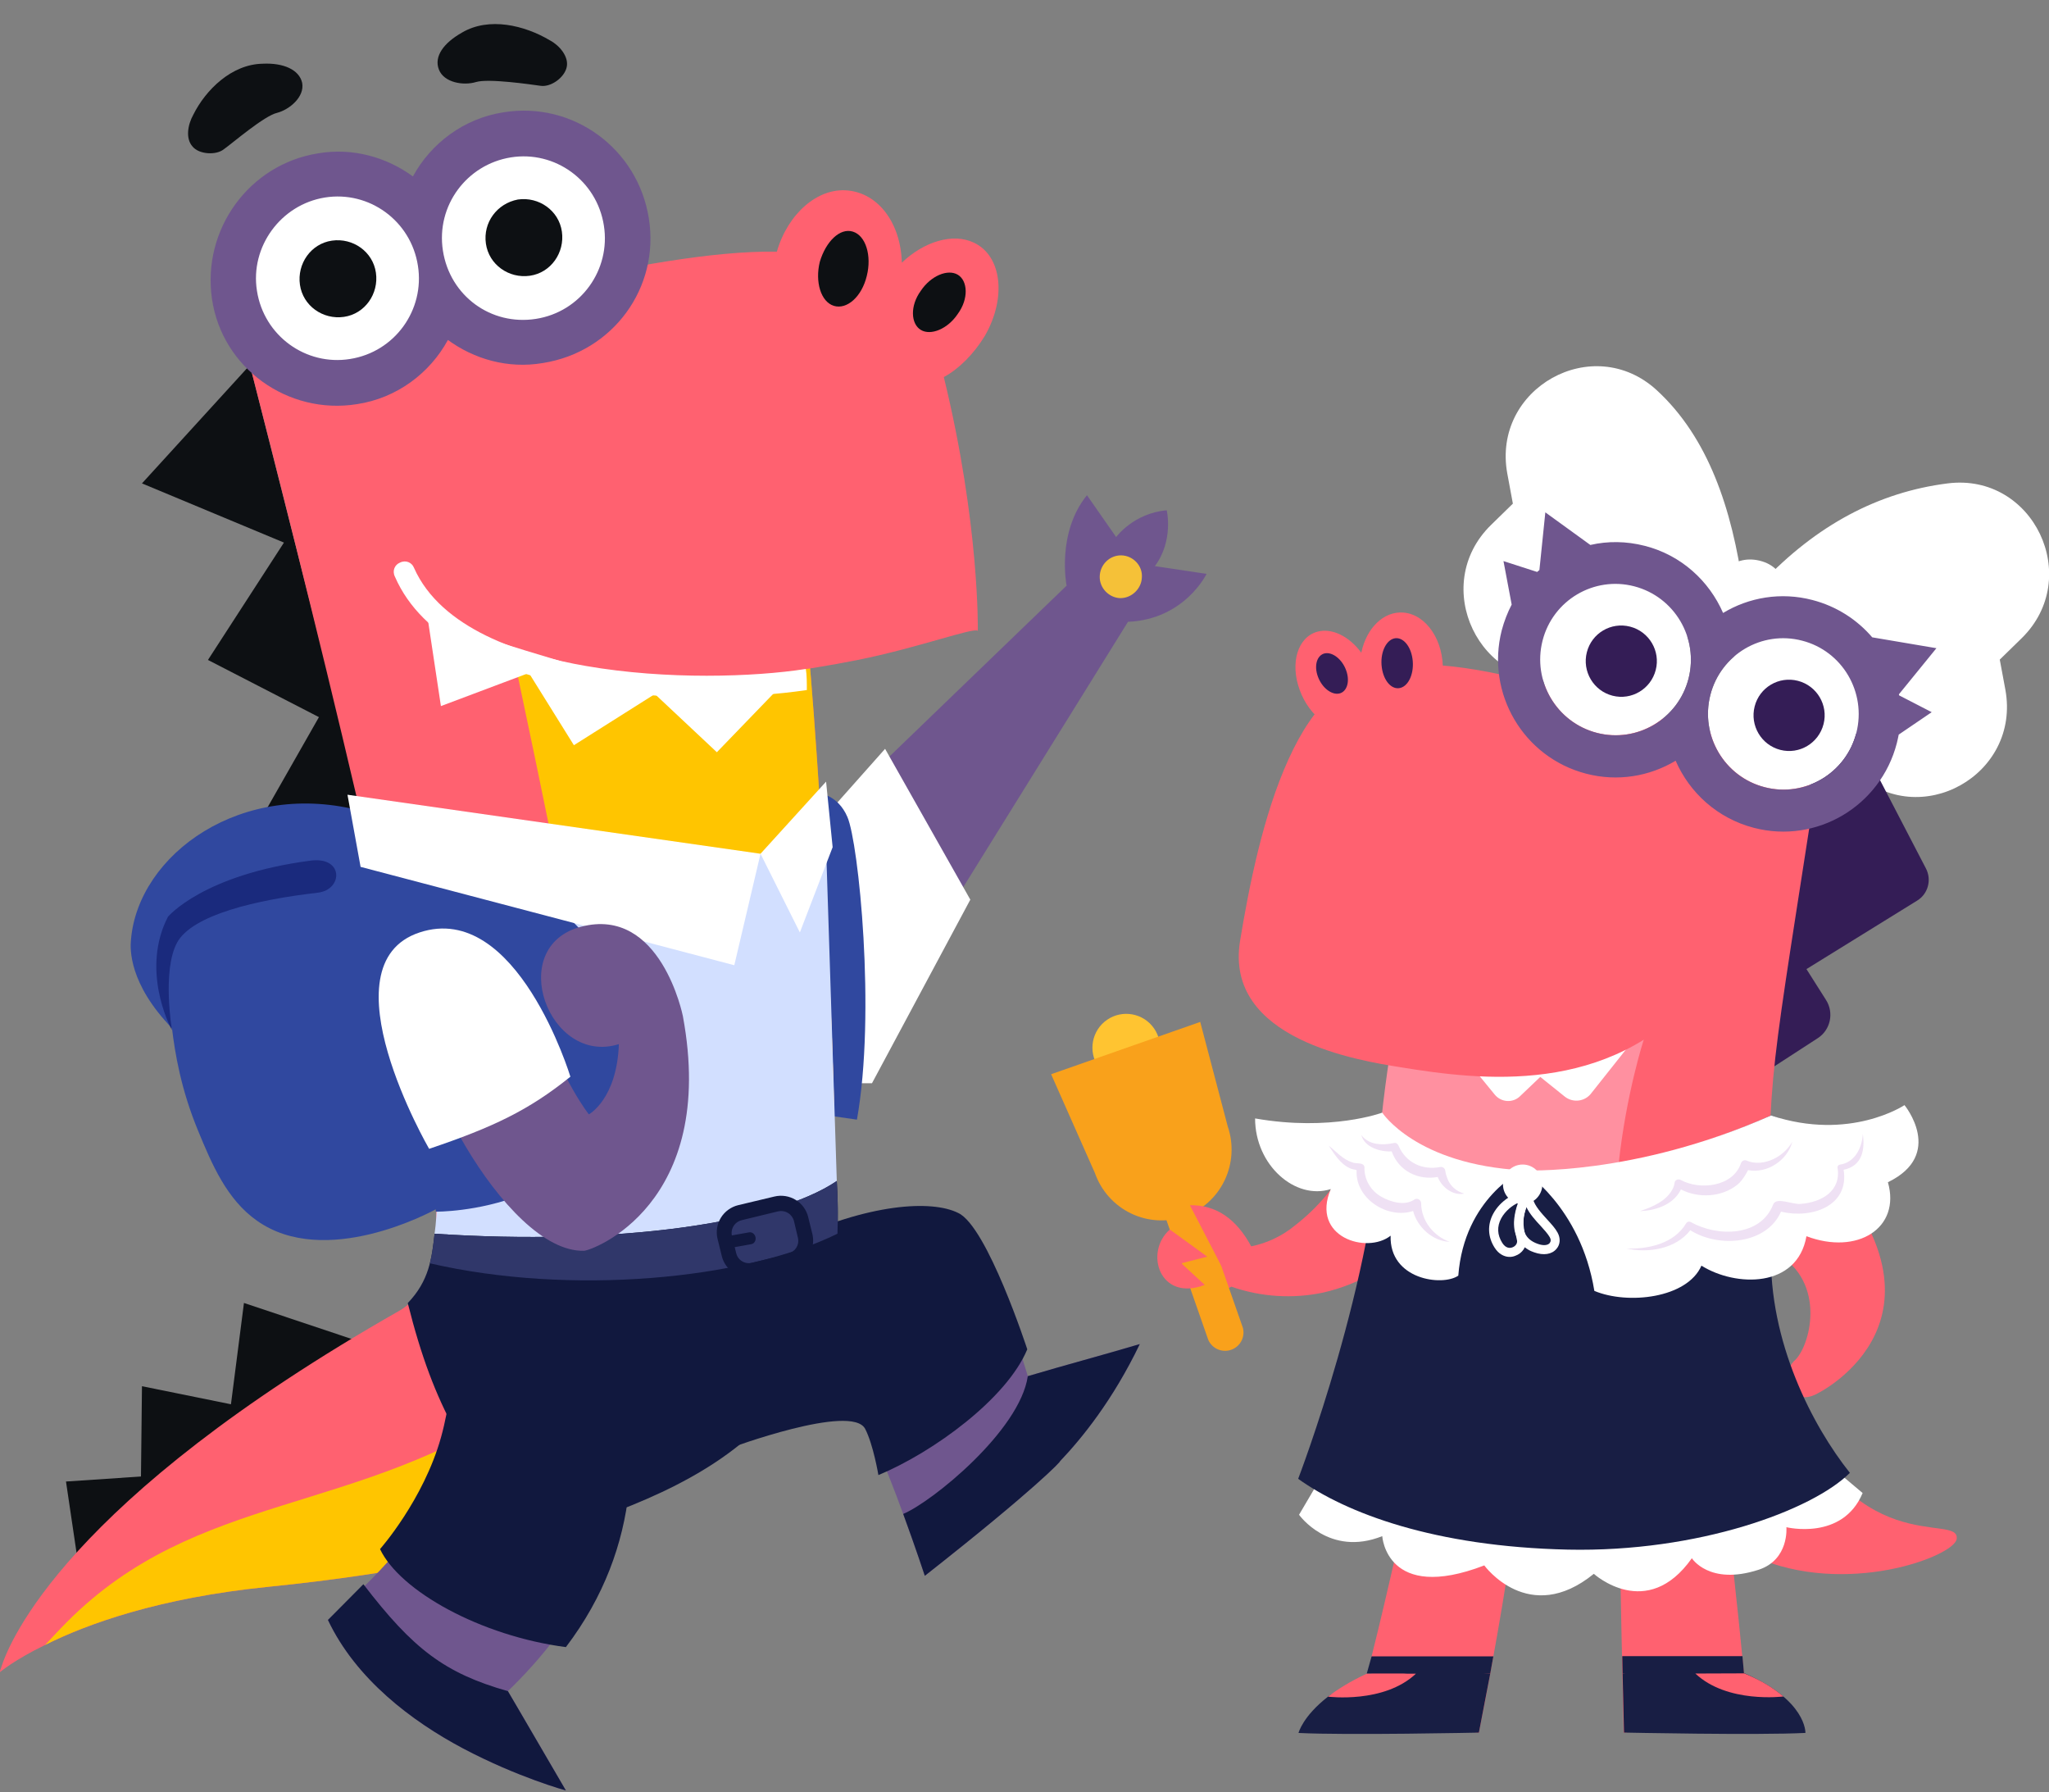<?xml version="1.0" encoding="UTF-8"?> <svg xmlns="http://www.w3.org/2000/svg" width="1108" height="969" viewBox="0 0 1108 969" fill="none"><rect x="0" y="0" width="1108" height="969" fill="#808080" stroke="none"/> <g clip-path="url(#clip0)"> <path fill-rule="evenodd" clip-rule="evenodd" d="M729.782 627.556C722.528 641.141 712.491 653.041 700.326 662.478C693.463 668.166 685.302 672.068 676.567 673.835L660.043 678.128L651.46 665.938C650.547 665.505 649.595 665.161 648.617 664.908L649.135 700.773C655.025 700.31 660.74 698.556 665.876 695.636C681.827 701.205 698.996 702.305 715.526 698.819C735.149 694.33 752.925 683.929 766.457 669.017C766.457 669.017 786.299 645.784 776.531 625.656L729.782 627.556Z" fill="#FF6170"></path> <path d="M619.332 581.527C627.673 575.831 629.818 564.449 624.122 556.107C618.426 547.764 607.047 545.62 598.706 551.317C590.365 557.014 588.221 568.394 593.917 576.737C599.612 585.079 610.991 587.224 619.332 581.527Z" fill="#FFC431"></path> <path d="M649.025 552.492L568.392 580.774L592.079 634.204C595.441 643.758 602.422 651.589 611.499 655.99C620.577 660.391 631.015 661.007 640.54 657.701C650.04 654.322 657.825 647.303 662.2 638.174C666.575 629.046 667.185 618.548 663.896 608.968L649.025 552.492Z" fill="#F9A11B"></path> <path d="M646.122 643.545L627.399 650.052L653.384 724.426C654.398 726.7 656.231 728.511 658.52 729.5C660.809 730.489 663.386 730.584 665.742 729.765C668.097 728.947 670.059 727.275 671.238 725.081C672.417 722.887 672.727 720.331 672.107 717.919L646.122 643.545Z" fill="#F9A11B"></path> <path d="M643.424 651.584L660.399 684.342L676.753 674.128C668.624 658.895 657.565 651.38 643.424 651.584Z" fill="#FF6170"></path> <path fill-rule="evenodd" clip-rule="evenodd" d="M632.59 664.74C618.614 676.908 626.985 704.016 651.467 694.688L638.801 682.982L652.827 679.405L632.59 664.74Z" fill="#FF6170"></path> <path d="M963.642 748.814C999.956 846.985 1060.32 816.946 1058.06 832.107C1056.64 841.394 998.164 863.757 948.361 841.489L963.642 748.814Z" fill="#FF6170"></path> <path d="M895.923 210.99C861.442 179.293 806.624 209.897 815.077 256.057L818.089 272.284L806.289 283.803C772.812 316.509 799.928 373.346 846.294 367.545C883.62 362.837 912.996 349.636 942.623 318.023C936.597 274.974 923.709 236.55 895.923 210.99Z" fill="white"></path> <path d="M1053.18 261.347C1015.85 266.056 982.209 283.796 952.498 315.326C958.524 358.29 975.764 392.342 1003.55 417.902C1038.03 449.6 1092.85 418.995 1084.4 372.836L1081.38 356.609L1093.18 345.09C1126.66 312.299 1099.54 255.462 1053.18 261.347Z" fill="white"></path> <path d="M952.749 303.462C937.687 298.973 926.755 310.676 922.139 324.864C917.605 339.052 921.492 349.712 935.825 354.281C950.158 358.77 960.442 355.323 965.058 341.136C969.593 326.948 967.973 307.951 952.749 303.462Z" fill="white"></path> <path d="M943.078 904.882C939.022 863.282 935.815 834.097 933.268 817.514C931.382 804.721 928.741 795.814 925.534 790.792C920.818 783.306 913.366 780.463 903.368 782.358C893.747 784.254 886.767 790.034 882.334 799.794C878.938 807.469 875.826 806.806 875.731 818.841C875.637 832.296 877.995 936.721 877.995 936.721L963.546 929.424C958.547 920.043 951.567 911.894 943.078 904.882Z" fill="#FF6170"></path> <path d="M800.745 782.647C791.03 780.752 783.201 783.595 777.07 791.081C772.92 796.103 768.581 790.607 764.337 803.305C758.866 819.888 751.698 855.801 741.699 895.505C747.076 914.078 720.005 919.29 713.402 929.429L799.708 936.725C810.366 883.66 816.309 843.104 818.573 829.553C820.648 817.519 820.648 807.664 818.573 799.988C815.931 790.323 809.989 784.448 800.745 782.647Z" fill="#FF6170"></path> <path d="M723.401 783.317L702.461 818.947C702.461 818.947 718.779 841.973 747.453 830.507C747.453 830.507 749.622 866.705 802.632 846.332C802.632 846.332 826.684 879.497 861.867 850.88C861.867 850.88 890.541 876.939 914.876 842.447C914.876 842.447 924.214 857.324 950.908 848.701C967.603 843.3 966 825.674 966 825.674C966 825.674 996.372 833.16 1007.22 807.197L975.715 780.664L723.401 783.317Z" fill="white"></path> <path fill-rule="evenodd" clip-rule="evenodd" d="M1000.24 390.23L976.845 397.622L957.697 577.664L982.976 561.27C989.861 556.817 991.842 547.53 987.409 540.613L976.845 523.935L1036.74 486.885C1042.59 483.284 1044.66 475.703 1041.46 469.544L1000.24 390.23Z" fill="#341D56"></path> <path d="M965.526 407.68C965.526 407.68 865.166 372.998 807.818 392.329C785.746 399.721 792.349 414.503 788.859 436.108C784.709 462.072 735.378 628.09 748.583 703.612C757.072 752.508 768.674 768.428 801.121 786.621C815.835 792.875 891.2 818.176 930.344 784.347C959.678 759.046 957.32 705.887 957.32 705.887C956.943 701.623 956.66 696.979 956.66 691.957C956.471 579.099 955.056 598.241 979.58 439.898C983.542 414.503 965.526 407.68 965.526 407.68Z" fill="#FF6170"></path> <path d="M888.843 562.126C887.616 541.942 893.276 530.761 854.509 528.107C830.079 526.402 822.062 524.98 807.347 523.843C775.844 521.38 753.112 561.462 751.508 570.465C744.434 616.138 741.604 662.76 745.566 701.99C745.566 701.99 748.867 762.92 815.176 770.121C881.485 777.323 894.408 749.464 894.408 749.464C850.736 679.627 888.843 562.126 888.843 562.126Z" fill="#FF90A0"></path> <path fill-rule="evenodd" clip-rule="evenodd" d="M957.697 676.03C987.975 690.528 979.675 726.252 970.808 735.254C970.808 735.254 963.64 740.371 968.922 750.889C973.261 759.607 983.353 753.069 983.353 753.069C983.353 753.069 1066.17 711.849 980.24 622.87C965.337 620.691 971.94 681.052 957.697 676.03Z" fill="#FF6170"></path> <path fill-rule="evenodd" clip-rule="evenodd" d="M808.289 591.8C811.779 596.064 818.099 596.443 821.966 592.652L832.908 582.229L846.113 592.842C850.641 596.443 857.243 595.59 860.639 590.852L881.767 564.225L796.971 577.965L808.289 591.8Z" fill="white"></path> <path fill-rule="evenodd" clip-rule="evenodd" d="M696.8 410.429C682.935 440.847 675.389 479.509 670.579 508.6C661.807 562.138 735.096 573.415 757.45 577.015C801.027 584.122 869.883 592.556 917.894 537.217L976.751 410.429C976.751 410.429 895.35 387.403 859.225 376.979C764.902 349.594 724.531 349.405 696.8 410.429Z" fill="#FF6170"></path> <path fill-rule="evenodd" clip-rule="evenodd" d="M759.053 331.195C748.3 330.248 738.868 339.534 736.133 352.895C729.719 344.177 720.381 339.345 712.363 341.524C701.705 344.462 697.46 358.581 702.837 373.079C705.478 380.375 710.099 386.345 715.287 390.135L780.181 363.224C780.936 346.641 771.504 332.332 759.053 331.195Z" fill="#FF6170"></path> <path fill-rule="evenodd" clip-rule="evenodd" d="M715.57 353.482C711.608 355.093 710.476 361.063 713.117 366.938C715.758 372.813 721.041 376.224 725.002 374.708C728.964 373.097 730.096 367.128 727.455 361.252C724.908 355.472 719.531 351.966 715.57 353.482Z" fill="#341D56"></path> <path d="M974.487 346.366C952.698 340.68 930.438 353.946 924.873 375.741C919.308 397.63 932.419 419.899 954.207 425.584C975.996 431.27 998.256 418.003 1003.82 396.209C1009.39 374.32 996.275 351.956 974.487 346.366Z" fill="white"></path> <path d="M883.748 316.994C861.96 311.403 839.699 324.48 834.134 346.369C828.569 368.259 841.68 390.527 863.469 396.213C885.257 401.803 907.518 388.632 913.083 366.837C918.648 344.948 905.537 322.68 883.748 316.994Z" fill="white"></path> <path fill-rule="evenodd" clip-rule="evenodd" d="M881.485 338.79C871.204 336.137 860.734 342.296 858.093 352.625C855.452 362.953 861.678 373.472 871.959 376.125C882.24 378.778 892.71 372.524 895.351 362.195C897.992 351.961 891.767 341.443 881.485 338.79Z" fill="#341D56"></path> <path fill-rule="evenodd" clip-rule="evenodd" d="M972.224 368.083C961.942 365.43 951.473 371.589 948.832 381.918C946.191 392.246 952.416 402.765 962.697 405.418C972.978 408.071 983.448 401.817 986.089 391.488C988.73 381.254 982.505 370.736 972.224 368.083Z" fill="#341D56"></path> <path fill-rule="evenodd" clip-rule="evenodd" d="M754.527 345.05C749.905 345.618 746.509 352.062 747.075 359.548C747.641 367.034 751.791 372.624 756.508 372.056C761.224 371.487 764.525 365.044 763.959 357.558C763.393 350.166 759.243 344.576 754.527 345.05Z" fill="#341D56"></path> <path d="M1012.41 344.569C1004.2 334.998 993.164 327.797 980.053 324.385C962.98 319.932 945.719 322.964 931.759 331.397C924.213 314.057 909.122 300.127 889.408 295.105C879.41 292.546 869.412 292.452 859.979 294.631L835.644 277.006L832.437 308.182C832.06 308.561 831.588 308.845 831.211 309.224L813.007 303.349L817.44 326.849C815.176 331.208 813.384 335.851 812.063 340.779C803.386 374.797 823.759 409.479 857.716 418.291C874.788 422.745 892.049 419.713 906.103 411.279C913.649 428.62 928.741 442.455 948.455 447.572C982.411 456.384 1016.93 435.822 1025.71 401.803C1026.08 400.192 1026.46 398.676 1026.74 397.16L1044.57 385.031L1026.93 375.934C1026.93 375.745 1026.84 375.555 1026.84 375.366L1047.12 350.444L1012.41 344.569ZM913.083 366.837C907.518 388.727 885.258 401.898 863.469 396.213C841.681 390.527 828.57 368.259 834.135 346.369C839.7 324.48 861.96 311.309 883.749 316.994C905.538 322.68 918.648 344.948 913.083 366.837ZM1003.82 396.213C998.257 418.102 975.997 431.273 954.208 425.588C932.42 419.997 919.309 397.634 924.874 375.745C930.439 353.855 952.699 340.684 974.488 346.369C996.276 351.96 1009.39 374.323 1003.82 396.213Z" fill="#6F568E"></path> <path d="M1000.33 796.291C980.241 771.086 956.378 725.507 957.698 676.042C970.149 681.538 1006.94 617.292 957.698 603.078C957.698 603.078 807.63 673.673 747.263 604.12C743.773 690.825 701.988 799.513 701.988 799.513C728.116 818.181 775.749 836.185 847.812 837.796C918.46 839.312 980.053 816.475 1000.33 796.291Z" fill="#181E44"></path> <path d="M702.178 936.913C727.928 938.24 799.708 936.724 799.708 936.724L805.839 904.885L772.731 902.137L759.432 904.885L739.058 909.244C730.097 913.318 723.306 913.318 718.118 917.298C704.347 928.006 702.178 936.913 702.178 936.913Z" fill="#181E44"></path> <path d="M976.28 936.893C950.53 938.22 878.184 936.703 878.184 936.703L877.43 904.865L897.709 901.074L943.173 904.58C977.129 919.268 976.28 936.893 976.28 936.893Z" fill="#181E44"></path> <path d="M823.383 632.723C823.383 632.723 883.372 636.04 957.699 603.063C1000.33 617.277 1029.86 597.473 1029.86 597.473C1029.86 597.473 1051.83 624.195 1020.89 639.167C1027.97 663.899 1004.48 678.776 976.846 668.352C971.847 696.59 938.551 695.832 920.064 684.272C912.329 701.897 880.26 705.498 862.15 697.917C854.698 652.054 823.383 632.723 823.383 632.723Z" fill="white"></path> <path d="M823.383 632.723C823.383 632.723 791.785 647.505 788.578 689.673C779.9 695.643 751.226 691.758 751.98 668.068C739.247 678.207 708.592 668.921 719.628 642.862C700.574 649.021 678.691 630.069 678.691 604.674C719.722 611.876 747.453 601.547 747.453 601.547C747.453 601.547 765.657 629.596 823.383 632.723Z" fill="white"></path> <path d="M823.383 651.011C829.27 651.011 834.042 646.217 834.042 640.303C834.042 634.39 829.27 629.596 823.383 629.596C817.497 629.596 812.725 634.39 812.725 640.303C812.725 646.217 817.497 651.011 823.383 651.011Z" fill="white"></path> <path d="M879.506 674.976C891.391 675.45 905.256 672.323 911.764 661.426C912.33 660.478 913.462 660.194 914.405 660.762C928.743 668.817 952.229 668.722 958.926 651.002C960.718 647.117 969.207 651.192 973.452 650.907C985.242 650.055 995.712 643.801 993.637 631.292C993.542 630.534 994.014 629.871 994.769 629.681C1002.97 628.544 1006.94 620.679 1007.31 613.004C1008.54 621.437 1007.12 630.345 996.938 632.429C1000.14 652.139 979.488 659.057 963.076 655.077C955.436 672.607 929.686 674.976 914.028 665.121C906.199 675.26 891.296 677.629 879.506 674.976Z" fill="#EFE1F4"></path> <path d="M886.768 654.798C893.653 652.524 901.576 649.207 904.783 642.195C905.161 641.342 905.444 640.395 905.538 639.447C905.727 637.931 907.519 637.173 908.839 637.931C919.215 643.617 937.042 641.627 941.381 629.024C941.758 627.697 943.267 626.844 944.588 627.507C946.568 628.36 948.832 628.739 951.19 628.645C958.547 628.266 965.433 623.717 969.206 617.273C966.565 627.318 955.623 634.614 945.248 632.624C945.248 632.624 942.701 637.931 939.494 640.489C931.005 647.312 918.46 647.975 908.934 643.048C908.934 643.048 908.651 643.522 908.462 643.996C904.217 651.576 894.974 654.514 886.768 654.798Z" fill="#EFE1F4"></path> <path d="M783.862 671.39C774.524 671.011 766.318 663.24 764.148 654.712C750.377 659.261 732.833 648.079 733.588 632.823C733.588 632.254 731.701 632.444 729.909 631.591C724.627 629.127 721.609 624.01 718.496 619.367C722.552 622.589 726.136 626.853 731.135 628.369C733.022 629.412 737.549 628.085 737.832 631.117C737.644 637.845 741.322 643.815 746.982 647.037C752.075 649.879 759.527 652.059 764.62 648.648C766.129 647.416 768.487 648.553 768.487 650.543C768.582 660.019 775.09 668.168 783.862 671.39Z" fill="#EFE1F4"></path> <path d="M791.785 645.324C785.654 646.556 779.618 641.913 777.448 636.322C767.073 638.217 756.414 633.29 752.547 622.487C746.793 622.866 737.738 620.403 736.135 613.58C736.606 614.338 737.172 614.907 737.833 615.475C740.945 618.223 745.095 618.792 749.057 618.602C750.661 618.508 752.264 618.318 753.867 617.939C754.905 617.749 755.848 618.413 756.226 619.36C760.187 628.647 769.242 632.816 778.863 630.921C780.089 630.731 781.315 631.584 781.504 632.816C781.693 634.237 782.07 635.564 782.542 636.796C783.957 641.06 787.446 644.092 791.785 645.324Z" fill="#EFE1F4"></path> <path d="M811.97 678.304C810.649 677.546 809.329 676.314 808.197 674.514C804.518 668.734 804.235 662.195 807.442 656.226C811.309 649.024 819.232 644.476 824.326 644.381C825.552 644.381 826.684 644.949 827.25 645.897C827.816 646.75 827.816 647.887 827.25 648.835C822.534 657.458 823.76 663.238 824.703 667.407C824.986 668.45 825.175 669.397 825.269 670.25C825.646 673.946 823.194 677.641 819.327 678.968C817.252 679.821 814.516 679.821 811.97 678.304ZM821.308 650.161C817.912 651.488 813.95 654.71 811.781 658.689C809.423 663.143 809.612 667.597 812.347 671.956C814.328 675.083 816.591 674.798 817.723 674.419C819.421 673.851 820.553 672.335 820.364 670.819C820.27 670.155 820.081 669.397 819.893 668.544C819.138 664.754 817.723 658.595 821.308 650.161Z" fill="white"></path> <path d="M826.306 675.559C823.477 673.853 821.307 671.579 820.081 668.641C817.157 661.914 819.421 653.669 821.779 647.889C822.439 646.373 823.854 645.425 825.552 645.52C827.155 645.615 828.476 646.657 828.947 648.268C829.985 652.059 833.569 655.944 836.682 659.355C838.946 661.819 841.021 664.093 842.247 666.367C843.945 669.4 843.756 672.811 841.681 675.18C839.134 678.212 834.701 678.876 829.608 677.075C828.476 676.696 827.344 676.222 826.306 675.559ZM825.363 652.532C823.948 656.702 822.722 662.387 824.608 666.652C825.74 669.305 828.004 671.2 831.4 672.432C834.984 673.758 837.153 673.095 838.002 672.053C838.663 671.2 838.757 670.063 838.002 668.831C836.965 667.031 835.078 664.946 833.097 662.766C830.268 659.734 827.155 656.323 825.363 652.532Z" fill="white"></path> <path d="M805.839 904.877H739.059L741.7 895.496H807.537L805.839 904.877Z" fill="#181E44"></path> <path d="M765.656 904.873H739.057C730.096 909.042 723.305 913.307 718.117 917.287C718.212 917.287 748.395 921.172 765.656 904.873Z" fill="#FF6170"></path> <path d="M877.429 904.866L943.078 904.772L942.229 895.391H877.24L877.429 904.866Z" fill="#181E44"></path> <path d="M916.762 904.784L943.172 904.689C952.793 908.669 958.83 912.554 964.395 917.198C964.206 917.198 934.023 921.083 916.762 904.784Z" fill="#FF6170"></path> <path fill-rule="evenodd" clip-rule="evenodd" d="M630.922 275.882C612.992 277.422 603.559 290.353 603.559 290.353L587.773 267.729C571.128 288.263 576.762 316.634 576.762 316.634L446.548 442.178L452.837 589.203L609.954 336.182C640.647 334.863 652.447 310.266 652.447 310.266L624.491 306.079C634.783 292.283 630.922 275.882 630.922 275.882Z" fill="#6F568E"></path> <path fill-rule="evenodd" clip-rule="evenodd" d="M606.359 300.256C599.978 300.146 594.825 305.331 594.678 311.668C594.532 318.005 599.726 323.092 605.591 323.379C611.973 323.49 617.125 318.304 617.446 312.48C618.11 305.967 612.741 300.367 606.359 300.256Z" fill="#F5C138"></path> <path d="M478.612 404.85L450.25 436.757L457.341 585.658H471.522L524.701 486.391L478.612 404.85Z" fill="white"></path> <path d="M442.789 428.789C442.789 428.789 453.091 429.65 458.241 441.706C464.251 455.484 473.694 547.627 463.392 605.323C457.383 604.462 451.374 603.601 445.364 602.74L442.789 428.789Z" fill="#30489F"></path> <path fill-rule="evenodd" clip-rule="evenodd" d="M202.742 464.181L144.352 437.064L172.466 387.711L112.454 356.798L153.543 293.345L76.772 261.347L135.161 197.352L202.742 464.181Z" fill="#0D1013"></path> <path d="M196.255 438.689L233.019 610.609L236.263 653.454C232.478 655.623 175.71 685.994 138.946 659.962C122.727 648.573 114.617 629.591 107.048 611.151C97.857 588.916 94.614 569.392 92.992 555.833C69.744 531.971 70.284 512.989 70.825 508.108C74.61 462.009 130.837 420.792 196.255 438.689Z" fill="#30489F"></path> <path fill-rule="evenodd" clip-rule="evenodd" d="M500.098 851.947C500.098 851.947 482.257 797.714 469.281 772.224C462.253 758.665 397.916 778.19 397.916 778.19L429.273 674.061C470.903 654.537 503.883 652.368 517.939 659.418C533.077 666.468 555.785 744.022 555.785 744.022C575.788 738.057 596.333 732.633 616.337 726.668C601.739 757.038 584.979 777.647 573.085 790.121C574.167 789.579 560.11 804.764 500.098 851.947Z" fill="#6F568E"></path> <path fill-rule="evenodd" clip-rule="evenodd" d="M500.097 851.948C500.097 851.948 495.067 836.658 488.406 818.499C504 811.999 551.5 773.499 555.783 744.023C575.787 738.057 596.332 732.634 616.336 726.668C601.738 757.039 584.978 777.648 573.084 790.121C574.165 789.579 560.109 804.764 500.097 851.948Z" fill="#11183E"></path> <path fill-rule="evenodd" clip-rule="evenodd" d="M475 797.5C475 797.5 472.24 781 467.842 772.516C460.569 758.488 394.5 783 394.5 783L426.446 670.953C469.52 650.753 503.644 648.509 518.188 655.803C533.851 663.098 555.5 729.5 555.5 729.5C544.5 756 505 785 475 797.5Z" fill="#11183E"></path> <path fill-rule="evenodd" clip-rule="evenodd" d="M193.55 725.044L131.917 704.436L124.888 759.211L76.771 749.449L76.23 798.26L35.682 800.971L41.629 841.104L193.55 725.044Z" fill="#0D1013"></path> <path fill-rule="evenodd" clip-rule="evenodd" d="M450.898 666.472C448.195 724.502 435.76 828.631 144.893 857.917C85.963 863.882 47.036 877.983 24.329 889.372C7.569 897.507 0 904.015 0 904.015C0 904.015 0 902.931 0.541 901.846C4.866 887.745 35.683 811.276 215.718 708.774C234.1 698.47 240.047 669.726 233.018 623.628C214.096 499.975 134.621 195.725 132.999 189.217C132.999 189.217 241.128 193.013 328.172 227.18C381.696 247.789 427.11 279.787 434.679 329.139C440.086 363.849 454.683 591.63 450.898 666.472Z" fill="#FF6170"></path> <path fill-rule="evenodd" clip-rule="evenodd" d="M434.678 328.595C428.731 291.716 414.674 277.073 398.455 266.769C344.931 233.686 244.371 288.462 247.615 309.613C248.155 314.494 254.102 318.833 270.863 322.629C270.863 322.629 328.171 587.831 334.118 649.657C336.821 673.52 333.577 694.129 324.927 712.568C313.574 735.889 295.732 749.989 283.297 758.125C192.469 819.951 107.047 805.85 36.222 876.896C30.816 882.319 26.491 887.2 24.328 889.37C47.035 877.981 85.962 863.88 144.892 857.914C435.759 828.628 448.194 724.5 450.898 666.47C454.682 591.628 440.085 363.847 434.678 328.595Z" fill="#FFC500"></path> <path fill-rule="evenodd" clip-rule="evenodd" d="M532.536 181.62C544.431 161.011 541.727 138.233 526.589 131.183C515.236 125.759 499.557 130.64 487.663 142.029C487.122 120.878 475.228 104.608 458.468 102.981C442.249 101.354 426.029 115.455 420.082 136.064C384.94 135.521 340.607 144.199 288.705 155.045C242.21 164.807 131.918 187.585 131.918 187.585C131.918 187.585 159.491 242.361 198.417 298.222C260.051 386.623 404.403 366.014 404.403 366.014C404.403 366.014 434.139 362.76 463.874 356.794C496.313 350.286 527.13 338.897 528.752 341.066C528.752 341.066 529.833 283.579 510.37 203.855C518.48 199.517 526.589 191.382 532.536 181.62Z" fill="#FF6170"></path> <path fill-rule="evenodd" clip-rule="evenodd" d="M461.171 125.219C468.199 127.388 471.443 138.235 468.74 149.081C466.037 160.47 457.927 167.521 450.899 165.352C443.87 163.182 440.626 152.335 443.33 141.489C446.573 130.642 454.142 123.049 461.171 125.219Z" fill="#0D1013"></path> <path fill-rule="evenodd" clip-rule="evenodd" d="M517.94 148.537C523.346 151.791 523.887 161.553 517.94 169.688C512.533 177.823 503.342 181.62 497.936 178.366C492.529 175.112 491.989 165.35 497.936 157.215C503.342 149.079 512.533 145.283 517.94 148.537Z" fill="#0D1013"></path> <path d="M198.535 461.577C221.208 548.183 241.5 621.499 235 666.999C371.5 714.999 452.5 638.499 452.5 638.499L446.704 458.031L411.251 461.577L389.98 489.939L198.535 461.577Z" fill="#D2DFFF"></path> <path fill-rule="evenodd" clip-rule="evenodd" d="M142.005 34.446C153.284 33.891 161.813 37.683 163.394 44.78C164.845 52.404 156.459 59.264 149.904 60.991C142.824 62.587 125.79 77.361 121.073 80.661C116.88 84.091 107.567 83.457 104.153 79.258C100.214 74.928 101.517 67.429 104.527 62.029C111.201 48.597 125.218 34.752 142.005 34.446Z" fill="#0D1013"></path> <path fill-rule="evenodd" clip-rule="evenodd" d="M249.839 17.609C239.854 23.252 234.577 30.551 237.337 37.624C240.097 44.697 250.631 46.408 257.376 44.358C264.121 42.309 286.896 45.646 292.415 46.403C297.933 47.161 305.203 41.995 306.451 36.269C307.698 30.542 302.42 24.452 297.317 21.786C283.717 13.703 264.467 8.99 249.839 17.609Z" fill="#0D1013"></path> <path fill-rule="evenodd" clip-rule="evenodd" d="M350.879 118.171C344.932 80.208 309.79 54.718 272.486 60.684C250.86 63.938 233.019 77.496 223.287 95.393C209.23 85.089 190.848 79.666 171.926 82.92C134.621 88.885 109.211 124.137 114.617 161.558C120.024 198.979 155.706 224.469 193.011 218.504C214.637 215.25 232.478 201.691 242.21 183.794C256.266 194.098 274.648 199.522 293.571 196.268C331.416 190.302 356.826 155.593 350.879 118.171Z" fill="#6F568E"></path> <path fill-rule="evenodd" clip-rule="evenodd" d="M175.71 106.782C199.498 102.985 222.205 119.255 225.99 143.66C229.774 167.523 213.555 190.301 189.226 194.098C165.438 197.894 142.731 181.624 138.946 157.219C135.162 133.356 151.922 110.578 175.71 106.782Z" fill="white"></path> <path fill-rule="evenodd" clip-rule="evenodd" d="M179.494 130.1C190.847 128.473 201.66 136.066 203.282 147.455C204.904 158.844 197.335 169.691 185.982 171.318C174.628 172.945 163.815 165.352 162.193 153.963C160.571 142.574 168.14 131.727 179.494 130.1Z" fill="#0D1013"></path> <path fill-rule="evenodd" clip-rule="evenodd" d="M276.27 85.086C300.059 81.29 322.766 97.56 326.551 121.965C330.335 145.828 314.116 168.606 289.787 172.402C265.458 176.199 243.291 159.929 239.507 135.524C235.722 111.118 252.482 88.883 276.27 85.086Z" fill="white"></path> <path fill-rule="evenodd" clip-rule="evenodd" d="M280.054 107.864C291.408 106.237 302.221 113.829 303.843 125.218C305.465 136.608 297.896 147.454 286.542 149.081C275.189 150.708 264.376 143.116 262.754 131.727C261.132 120.337 268.701 110.033 280.054 107.864Z" fill="#0D1013"></path> <path d="M205.627 521.847C205.627 521.847 269.783 506.48 286.003 536.308C302.222 566.137 265.999 614.947 230.316 613.862L235.722 655.08C235.722 655.08 325.989 656.126 336.801 578.571C348.155 496.679 261.49 452.109 194.991 465.125L189.768 483.159L201.121 516.784L205.627 521.847Z" fill="#30489F"></path> <path d="M435.761 361.676C407.647 366.014 360.611 367.641 316.819 360.049C282.217 354.083 238.425 339.982 223.828 306.9C222.746 304.188 219.502 302.561 216.259 304.188C213.555 305.273 211.933 308.527 213.555 311.781C242.75 379.03 374.127 382.284 436.301 373.065C436.301 369.268 436.301 364.93 435.761 361.676Z" fill="white"></path> <path fill-rule="evenodd" clip-rule="evenodd" d="M231.396 335.104L238.425 381.743L286.003 363.846L310.331 402.895L354.123 375.236L387.643 406.691L421.163 371.982C393.05 370.355 365.477 369.271 337.363 367.644C302.221 357.339 266.538 346.493 231.396 335.104Z" fill="white"></path> <path fill-rule="evenodd" clip-rule="evenodd" d="M92.992 556.919C92.992 556.919 87.585 524.921 95.695 509.736C103.805 494.55 138.947 486.415 171.926 482.619C185.442 480.992 185.983 463.095 168.142 465.264C109.752 472.857 90.829 495.635 90.829 495.635C76.232 523.836 91.37 554.207 92.992 556.919Z" fill="#1A2A7D"></path> <path d="M187.898 429.67L194.989 468.668L397.069 521.847L411.25 461.577L187.898 429.67Z" fill="white"></path> <path d="M446.705 422.58L450.25 458.033L432.524 504.121L411.252 461.578L446.705 422.58Z" fill="white"></path> <path d="M452.5 638.5C418.5 661.5 333 673.5 235 667C233.5 680.5 232 692.5 220.5 704.5C235 762.5 252 787 286.5 832.5C391.5 802 460 762.5 452.5 638.5Z" fill="#11183E"></path> <path d="M452.5 638.5C418.5 661.5 333 673.5 235 667C234.383 672.552 233.766 677.851 232.453 683C308 700.5 402 692 452.848 667C453.216 658.027 453.107 648.541 452.5 638.5Z" fill="#30376A"></path> <path fill-rule="evenodd" clip-rule="evenodd" d="M280.055 923.538L306.006 968.009C306.006 968.009 280.055 960.959 250.319 945.231C222.746 930.588 192.47 907.81 177.332 875.812C177.332 875.812 221.665 838.391 233.559 810.732C251.4 770.599 261 720.501 280.055 716.001C299.109 711.501 317.5 734.501 322 750.001C326.5 765.501 341.424 815.167 315.936 861.501C306.324 878.973 292.858 896.645 274.648 914.318L280.055 923.538Z" fill="#6F568E"></path> <path fill-rule="evenodd" clip-rule="evenodd" d="M280.055 923.537L306.006 968.009C306.006 968.009 280.055 960.958 250.319 945.231C222.746 930.587 192.47 907.809 177.332 875.812L196.5 856.5C223.502 891.704 240.54 904.609 274.648 914.317L280.055 923.537Z" fill="#11183E"></path> <path fill-rule="evenodd" clip-rule="evenodd" d="M205.5 837.5C205.5 837.5 229 811 238.5 777C248 743 241.155 714.889 279 703.5C279 703.5 313 695 332 728.5C346.306 775.256 347.749 835.59 306.005 890.5C260 884.5 216.235 860.192 205.5 837.5Z" fill="#11183E"></path> <path d="M334.659 564.504C296.814 576.435 273.025 511.898 314.114 501.051C357.366 489.662 369.26 549.319 369.26 549.319C388.183 651.278 320.061 676.225 315.736 676.225C273.025 677.31 217.339 569.927 226.53 539.014C233.558 515.694 253.021 515.152 253.021 515.152C253.021 515.152 278.432 510.271 291.407 547.692C304.383 585.113 318.439 602.468 318.439 602.468C318.439 602.468 333.577 594.333 334.659 564.504Z" fill="#6F568E"></path> <path d="M232.051 621.109C232.051 621.109 174.289 521.498 226.898 504.118C279.507 486.739 308.44 582.108 308.44 582.108C285.97 600.253 266.592 609.45 232.051 621.109Z" fill="white"></path> <path d="M437.011 657.926C436.064 654.071 433.62 650.748 430.209 648.681C426.799 646.613 422.698 645.968 418.802 646.887L399.172 651.567C395.283 652.518 391.926 654.953 389.831 658.342C387.736 661.731 387.075 665.8 387.989 669.663L390.308 679.075C391.231 682.926 393.656 686.253 397.053 688.325C400.45 690.397 404.541 691.047 408.428 690.13L428.131 685.346C432.02 684.395 435.378 681.961 437.473 678.571C439.567 675.182 440.229 671.113 439.315 667.251L437.011 657.926ZM426.367 678.018L406.648 682.714C405.748 682.937 404.812 682.98 403.895 682.843C402.979 682.706 402.098 682.39 401.306 681.914C400.513 681.438 399.824 680.811 399.277 680.07C398.73 679.328 398.337 678.486 398.119 677.592L395.8 668.18C395.376 666.364 395.693 664.452 396.681 662.862C397.669 661.272 399.249 660.131 401.078 659.688L420.781 654.904C422.611 654.502 424.526 654.82 426.12 655.792C427.714 656.764 428.863 658.314 429.325 660.114L431.556 669.542C431.897 671.303 431.542 673.129 430.564 674.641C429.587 676.153 428.061 677.236 426.304 677.665L426.367 678.018Z" fill="#11183E"></path> <path d="M405.228 666.236L392.469 668.51L393.607 674.9L406.28 672.642C406.661 672.574 407.024 672.423 407.345 672.197C407.667 671.97 407.942 671.673 408.153 671.323C408.365 670.973 408.508 670.577 408.576 670.159C408.644 669.742 408.634 669.312 408.548 668.893C408.383 668.085 407.95 667.364 407.336 666.872C406.721 666.38 405.969 666.153 405.228 666.236Z" fill="#11183E"></path> </g> <defs> <clipPath id="clip0"> <rect width="1108" height="969" fill="white"></rect> </clipPath> </defs> </svg> 